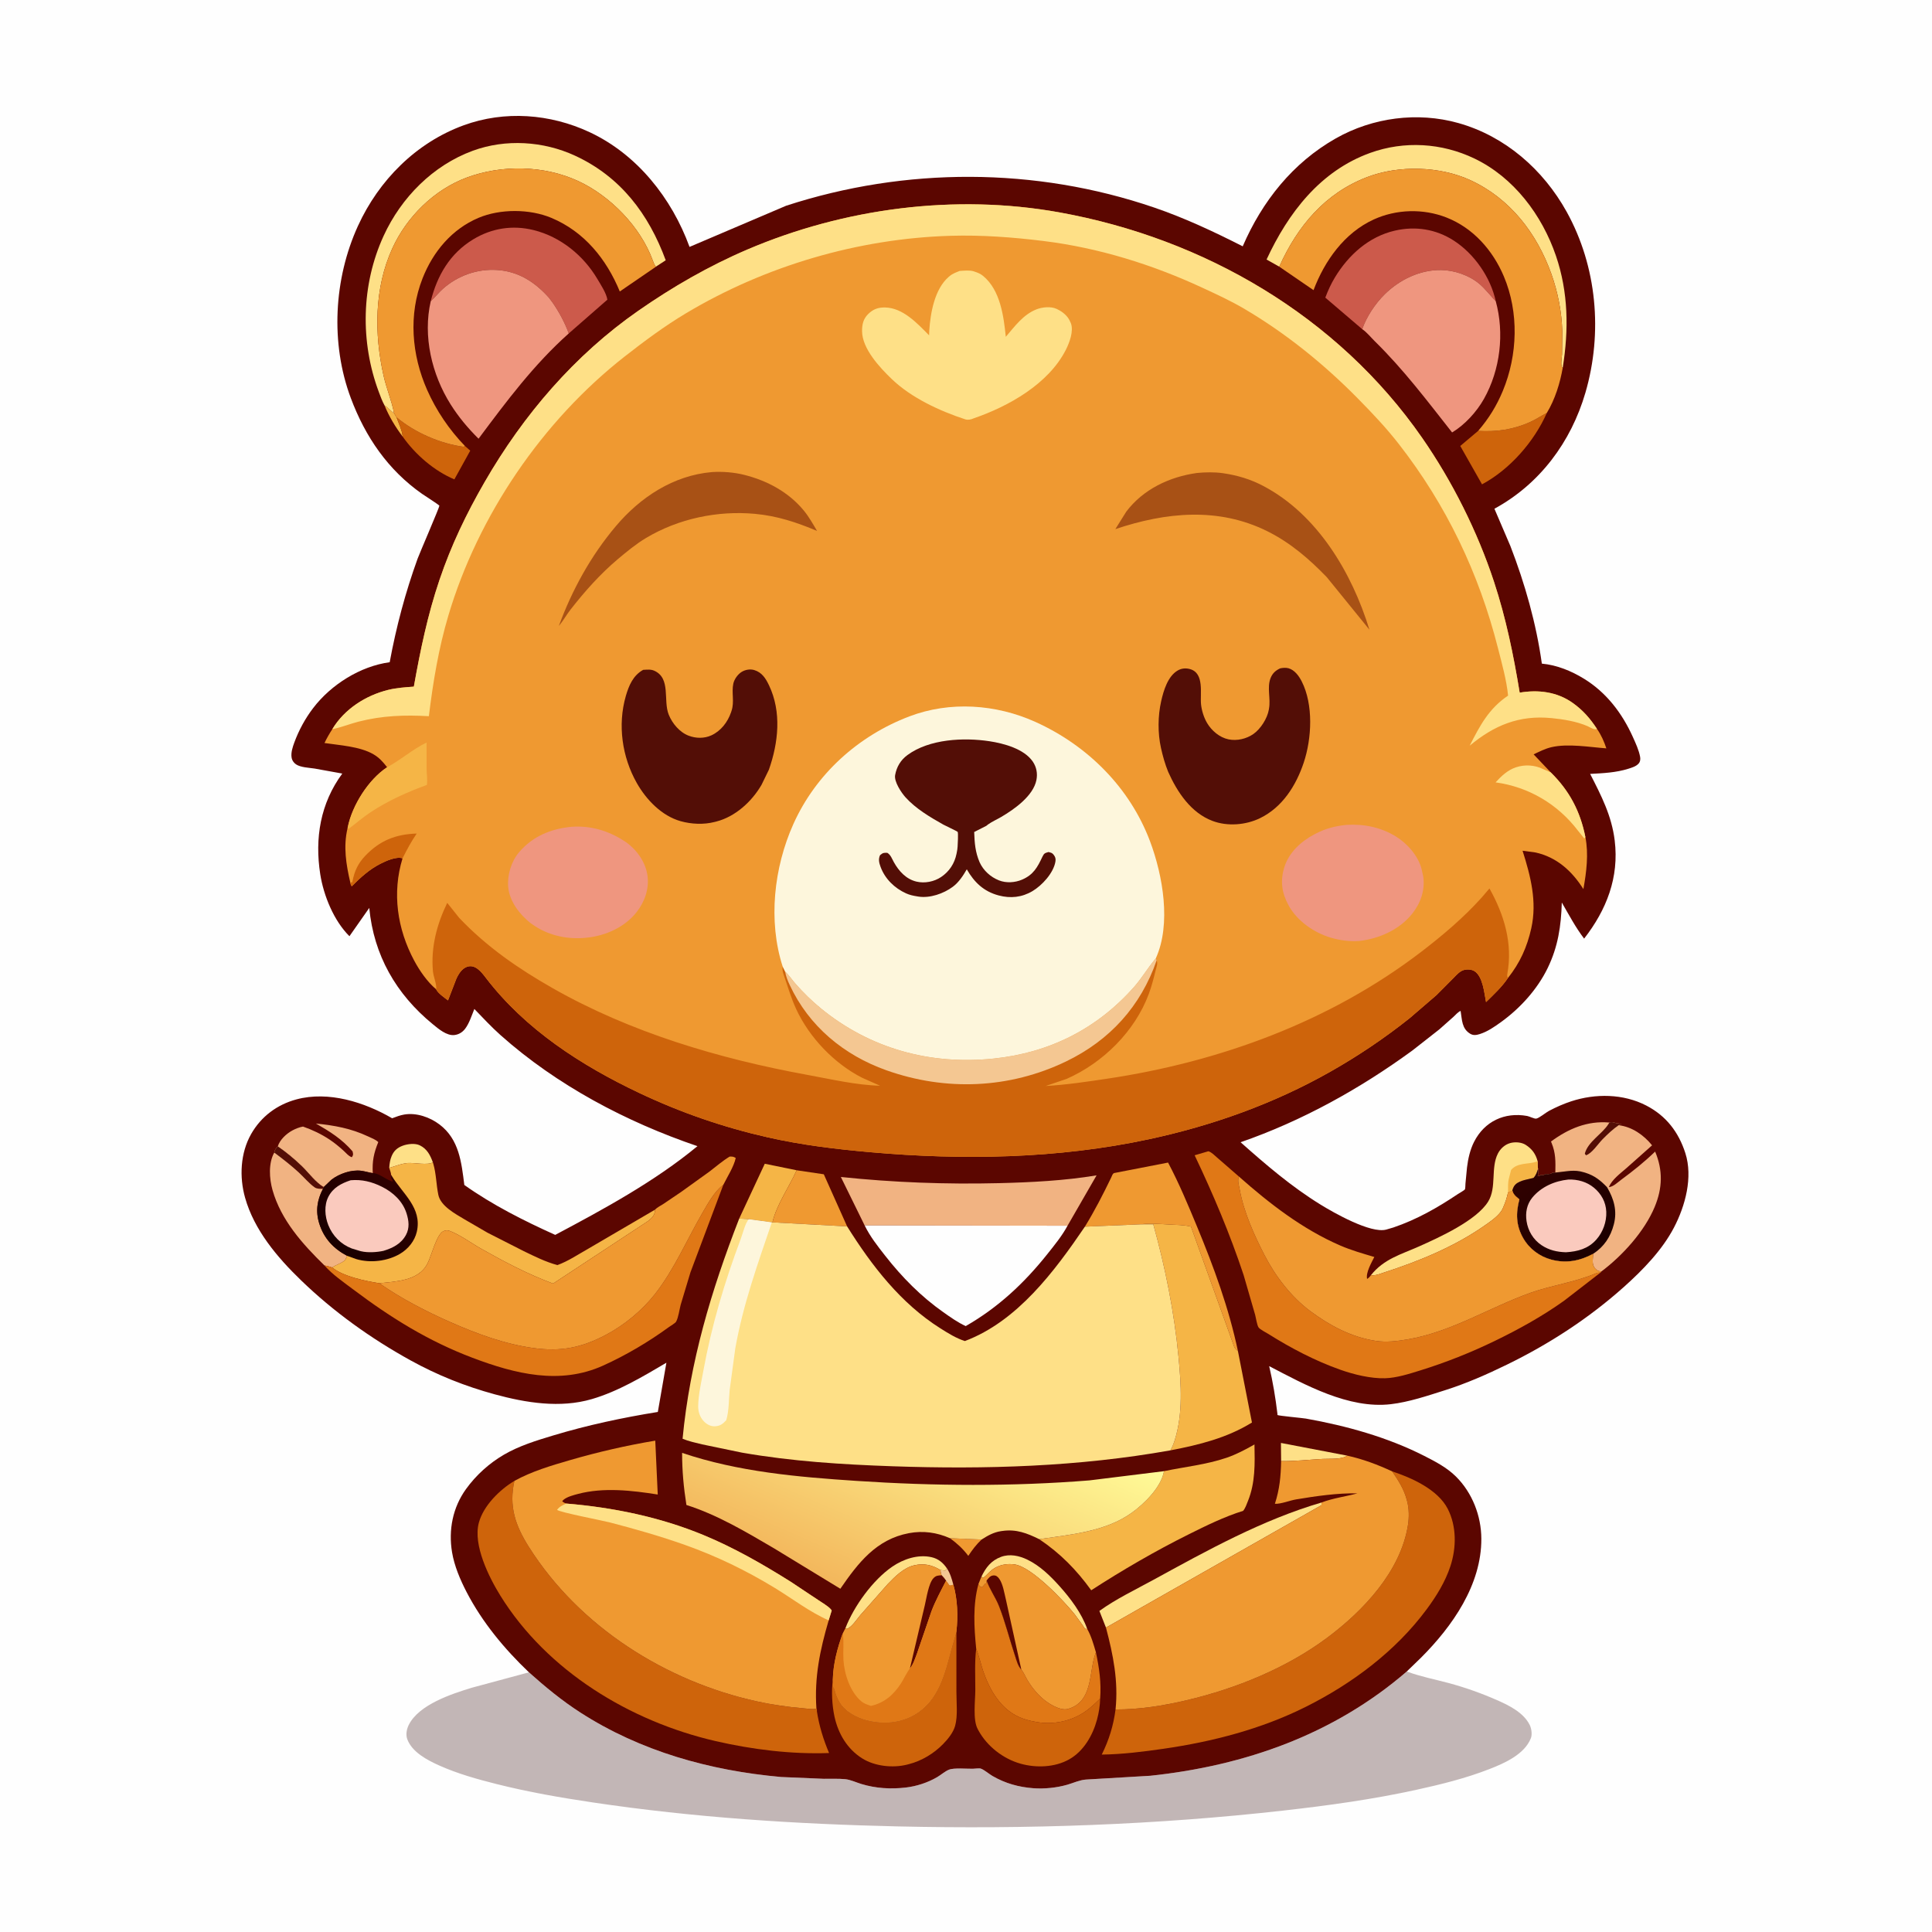 <svg version="1.1" xmlns="http://www.w3.org/2000/svg" style="display: block;" viewBox="0 0 2048 2048" width="1024" height="1024">
<defs>
	<linearGradient id="Gradient1" gradientUnits="userSpaceOnUse" x1="356.426" y1="1321.42" x2="420.595" y2="1256.56">
		<stop class="stop0" offset="0" stop-opacity="1" stop-color="rgb(26,0,0)"/>
		<stop class="stop1" offset="1" stop-opacity="1" stop-color="rgb(46,0,0)"/>
	</linearGradient>
	<linearGradient id="Gradient2" gradientUnits="userSpaceOnUse" x1="1691.68" y1="1323.52" x2="1621.56" y2="1243.94">
		<stop class="stop0" offset="0" stop-opacity="1" stop-color="rgb(29,0,0)"/>
		<stop class="stop1" offset="1" stop-opacity="1" stop-color="rgb(48,1,0)"/>
	</linearGradient>
	<linearGradient id="Gradient3" gradientUnits="userSpaceOnUse" x1="916.536" y1="1692.47" x2="1014.86" y2="1467.53">
		<stop class="stop0" offset="0" stop-opacity="1" stop-color="rgb(243,183,92)"/>
		<stop class="stop1" offset="1" stop-opacity="1" stop-color="rgb(255,250,151)"/>
	</linearGradient>
</defs>
<path transform="translate(0,0)" fill="rgb(254,254,254)" d="M -0 -0 L 2048 0 L 2048 2048 L -0 2048 L -0 -0 z"/>
<path transform="translate(0,0)" fill="rgb(194,182,182)" d="M 1491.23 1771.85 L 1492.03 1772.15 C 1506.07 1777.29 1521.3 1780.26 1535.75 1784.13 C 1553.2 1788.81 1570.38 1794.95 1586.93 1802.21 C 1599.72 1807.81 1615.16 1815.46 1621.62 1828.64 C 1623.43 1832.33 1624.33 1838.59 1622.81 1842.5 C 1616.14 1859.61 1594.99 1869 1578.97 1875.24 C 1553.73 1885.08 1527.76 1891.49 1501.35 1897.28 C 1455.02 1907.44 1408.11 1913.89 1361.01 1919.21 C 1225.16 1934.57 1088.14 1939.16 951.517 1936.06 C 843.471 1933.61 735.484 1926.65 628.524 1910.68 C 594.168 1905.56 560.352 1899.7 526.635 1891.23 C 505.97 1886.04 485.254 1880.26 465.747 1871.55 C 453.089 1865.9 436.775 1857.39 431.721 1843.59 C 429.973 1838.82 431.068 1832.94 433.28 1828.5 C 444.051 1806.89 478.624 1795.65 500.176 1789.06 L 560.711 1772.73 C 577.928 1788.13 595.531 1802.66 614.992 1815.21 C 679.048 1856.52 752.575 1876.92 828.001 1883.69 L 873.281 1885.61 C 880.717 1885.73 888.65 1885.27 896 1886 C 901.562 1886.55 907.614 1889.46 913.025 1891.1 C 928.429 1895.78 944.219 1896.71 960.155 1894.86 C 971.637 1893.53 983.508 1889.65 993.5 1883.79 C 997.452 1881.47 1001.63 1877.74 1005.78 1876.01 C 1011.17 1873.76 1024.68 1875.08 1031.16 1874.95 C 1033.06 1874.92 1038.08 1874.2 1039.72 1874.79 C 1043.51 1876.15 1048.42 1880.51 1052.12 1882.64 C 1065.69 1890.47 1079.73 1894.39 1095.26 1895.58 C 1106.97 1896.49 1120.22 1895.1 1131.5 1891.85 C 1138.04 1889.96 1144.25 1886.94 1151.11 1886.4 L 1219.34 1882.38 C 1319.86 1871.73 1413.94 1838.56 1491.23 1771.85 z"/>
<path transform="translate(0,0)" fill="rgb(91,6,0)" d="M 560.711 1772.73 C 534.591 1747.82 511.251 1719.71 494.551 1687.54 C 487.829 1674.58 481.594 1659.9 479.191 1645.44 C 475.276 1621.88 479.87 1598.07 493.97 1578.5 C 504.578 1563.77 518.555 1551.14 534.231 1542 C 550.396 1532.58 568.535 1527.04 586.347 1521.67 C 622.786 1510.68 659.781 1502.8 697.327 1496.73 L 706.413 1444.53 C 681.454 1459.23 655.275 1474.95 627.346 1483.11 C 593.757 1492.93 557.584 1487.08 524.5 1478.06 C 493.106 1469.5 463.593 1457.74 435.087 1441.99 C 392.908 1418.69 353.489 1390.45 318.856 1356.93 C 293.777 1332.67 269.493 1303.91 259.821 1269.71 C 253.593 1247.69 254.75 1222.27 266.219 1202.12 C 276.784 1183.56 293.712 1170.92 314.243 1165.4 C 348.195 1156.26 386.302 1168.32 415.681 1185.41 C 419.816 1183.85 424.12 1182.2 428.49 1181.46 C 441.47 1179.28 455.693 1184.25 465.948 1192.03 C 486.742 1207.83 489.151 1232.14 492.206 1256.12 C 522.064 1277.31 555.254 1294.02 588.563 1309.04 C 640.136 1281.67 694.224 1252.3 739.338 1214.98 C 663.889 1189.32 590.341 1150.5 530.615 1097.3 C 520.828 1088.58 511.927 1078.97 502.83 1069.55 C 500.092 1076.28 497.459 1084.74 493.082 1090.5 C 490.245 1094.23 486.339 1096.66 481.639 1097.19 C 473.463 1098.09 464.767 1090.62 458.776 1085.71 C 419.806 1053.8 396.205 1012.51 391.435 962.434 L 370.421 992.418 C 353.947 976.141 343.023 949.398 339.482 926.745 C 333.495 888.445 339.65 851.54 362.84 820.006 L 333.5 814.7 C 327.773 813.816 318.723 813.535 313.845 810.279 C 311.209 808.52 309.496 805.852 309.062 802.721 C 308.356 797.62 310.204 791.923 311.958 787.16 C 316.783 774.057 323.54 761.591 332.027 750.5 C 351.05 725.64 381.93 706.214 413.094 701.98 C 420.029 664.409 429.696 628.092 442.701 592.145 C 444.526 587.101 465.803 537.849 465.766 536.103 C 465.751 535.363 449.705 525.118 447.417 523.515 C 411.258 498.184 387.272 463.089 371.887 422.011 C 350.138 363.943 353.814 295.555 379.474 239.435 C 401.604 191.035 441.049 151.302 491.342 132.881 C 534.935 116.913 583.197 120.593 624.965 140.091 C 675.442 163.656 712.116 210.156 730.935 261.729 L 833.347 218.087 C 959.732 176.913 1097.59 176.966 1223.5 220.012 C 1255.94 231.104 1286.81 245.611 1317.33 261.111 C 1337.97 213.377 1370.31 172.632 1415.98 146.717 C 1455.07 124.546 1502.51 118.269 1545.84 130.413 C 1595.5 144.328 1635.92 179.797 1660.68 224.419 C 1692.88 282.473 1699.11 352.81 1680.61 416.25 C 1665.36 468.555 1632.25 513.08 1584.15 539.293 L 1601.07 578.805 C 1616.52 618.769 1628.51 661.025 1634.42 703.472 C 1650.34 704.959 1665.6 711.186 1679.17 719.531 C 1702.88 734.116 1719.59 756.104 1730.9 781.241 C 1733.84 787.781 1737.29 795.161 1738.58 802.242 C 1739.05 804.813 1738.74 807.482 1736.91 809.5 C 1734.25 812.443 1729.83 813.74 1726.18 814.891 C 1713.02 819.043 1699.28 819.651 1685.61 820.361 C 1697.5 843.546 1708.45 864.784 1711.65 890.963 C 1716.45 930.171 1702.97 964.491 1679.23 994.976 C 1670.17 983.121 1663.06 969.592 1655.57 956.703 C 1654.85 981.614 1651.58 1003.59 1640.56 1026.25 C 1629.64 1048.7 1611.43 1068.79 1591.29 1083.32 C 1584.33 1088.35 1577.01 1093.48 1568.74 1096.12 C 1565.23 1097.24 1561.82 1097.85 1558.5 1095.83 C 1549.42 1090.31 1549.91 1081.14 1548.3 1071.58 C 1545.35 1072.92 1543.04 1075.74 1540.67 1077.94 L 1525.68 1091.23 L 1497.24 1113.52 C 1441.63 1154.15 1380.26 1188.23 1315.08 1210.82 C 1342.04 1234.8 1368.95 1257.87 1399.8 1276.91 C 1413.78 1285.55 1452.88 1307.78 1469.34 1303.44 L 1470.5 1303.1 L 1477 1301.2 C 1501.7 1292.82 1523.7 1280.31 1545.27 1265.85 C 1546.52 1265.02 1552.38 1261.74 1552.92 1260.71 C 1553.35 1259.89 1553.36 1255.68 1553.46 1254.52 L 1555.1 1237.5 C 1556.19 1228.4 1558.38 1218.72 1562.52 1210.52 C 1573.54 1188.68 1594.96 1178.65 1618.87 1182.98 C 1621.21 1183.4 1626.75 1186.2 1628.53 1185.78 C 1632.11 1184.93 1638.38 1179.49 1642.07 1177.54 C 1649.56 1173.59 1657.45 1170.09 1665.5 1167.45 C 1691.25 1159.02 1720.65 1159.3 1745.04 1171.88 C 1766.17 1182.77 1779.4 1200.07 1786.55 1222.41 C 1794.71 1247.9 1786.49 1278.27 1774.49 1301.23 C 1762.01 1325.12 1741.59 1346.14 1721.65 1363.98 C 1684.49 1397.25 1642.42 1424.59 1597.63 1446.45 C 1576.23 1456.9 1554.42 1466.52 1531.68 1473.72 C 1513.16 1479.57 1493.57 1486.27 1474.19 1488.51 C 1429.61 1493.67 1383.46 1467.96 1345.39 1448.16 C 1349.29 1464.88 1352.13 1481.89 1354.15 1498.93 C 1354.2 1499.3 1353.98 1499.82 1354.28 1500.03 C 1355.38 1500.79 1381.01 1503.18 1384.3 1503.76 C 1427.29 1511.42 1470.69 1523.46 1509.69 1543.28 C 1521.64 1549.35 1533.78 1555.68 1543.39 1565.22 C 1560.67 1582.37 1570.15 1606.81 1570.28 1631 C 1570.53 1679.94 1539.56 1724.01 1506.27 1757.27 L 1491.23 1771.85 C 1413.94 1838.56 1319.86 1871.73 1219.34 1882.38 L 1151.11 1886.4 C 1144.25 1886.94 1138.04 1889.96 1131.5 1891.85 C 1120.22 1895.1 1106.97 1896.49 1095.26 1895.58 C 1079.73 1894.39 1065.69 1890.47 1052.12 1882.64 C 1048.42 1880.51 1043.51 1876.15 1039.72 1874.79 C 1038.08 1874.2 1033.06 1874.92 1031.16 1874.95 C 1024.68 1875.08 1011.17 1873.76 1005.78 1876.01 C 1001.63 1877.74 997.452 1881.47 993.5 1883.79 C 983.508 1889.65 971.637 1893.53 960.155 1894.86 C 944.219 1896.71 928.429 1895.78 913.025 1891.1 C 907.614 1889.46 901.562 1886.55 896 1886 C 888.65 1885.27 880.717 1885.73 873.281 1885.61 L 828.001 1883.69 C 752.575 1876.92 679.048 1856.52 614.992 1815.21 C 595.531 1802.66 577.928 1788.13 560.711 1772.73 z"/>
<path transform="translate(0,0)" fill="rgb(244,199,146)" d="M 1003.9 1662.73 C 1007.39 1667.99 1008.95 1673.82 1010.6 1679.85 C 1008.8 1680.58 1008.46 1680.97 1006.46 1680.7 L 1002.84 1675.72 C 1001.54 1673.48 999.841 1671.72 998.092 1669.83 C 997.409 1668.02 997.176 1666.13 996.84 1664.23 C 998.651 1664.67 1000.15 1664.78 1002 1664.88 L 1003.9 1662.73 z"/>
<path transform="translate(0,0)" fill="rgb(245,181,70)" d="M 407.635 429.76 C 411.475 432.122 414.015 435.679 417.715 437.919 L 420.386 442.416 C 422.546 448.592 426.012 455.414 426.764 461.867 L 426.902 462.881 C 419.157 452.661 412.475 441.65 407.635 429.76 z"/>
<path transform="translate(0,0)" fill="rgb(239,153,49)" d="M 1007.07 1630.6 L 1040.56 1631.96 C 1034.93 1637.19 1030.66 1642.92 1026.43 1649.3 C 1020.78 1641.73 1014.66 1636.21 1007.07 1630.6 z"/>
<path transform="translate(0,0)" fill="rgb(254,224,135)" d="M 412.6 1237.99 C 412.899 1233.58 413.416 1229.62 415.145 1225.5 C 417.508 1219.88 421.098 1216.68 426.802 1214.53 C 431.984 1212.58 440.016 1211.62 445.084 1214.13 C 452.755 1217.92 456.055 1224.49 458.833 1232.07 C 453.84 1235.56 438.795 1232.31 432.123 1232.86 C 427.849 1233.21 423.966 1234.44 419.91 1235.74 L 412.6 1237.99 z"/>
<path transform="translate(0,0)" fill="rgb(254,224,135)" d="M 1358.04 1548.85 L 1357.84 1529.58 L 1428.11 1543.04 C 1421.89 1547.38 1409.72 1546.1 1402.08 1546.53 C 1387.52 1547.34 1372.6 1549.03 1358.04 1548.85 z"/>
<path transform="translate(0,0)" fill="rgb(254,224,135)" d="M 1040.35 1671.3 C 1045.02 1661.61 1050.69 1654.24 1061.08 1650.37 C 1070.39 1646.9 1080.47 1649.11 1089.1 1653.31 C 1102.37 1659.77 1113.21 1670.32 1122.97 1681.19 C 1134.77 1694.32 1146.58 1710 1152.52 1726.81 C 1151.76 1726.7 1150.88 1726.88 1150.22 1726.47 C 1149.55 1726.04 1147.94 1723.23 1147.44 1722.53 L 1139.14 1711.17 C 1127.42 1696.68 1093.89 1661.25 1075.83 1658.41 C 1067.42 1657.09 1058.29 1658.83 1051.5 1664.15 C 1048.11 1666.81 1045.57 1670.23 1042 1672.76 L 1040.35 1671.3 z"/>
<path transform="translate(0,0)" fill="rgb(254,224,135)" d="M 896.191 1725.9 C 905.174 1702.66 925.201 1674.85 945.894 1660.69 C 957.64 1652.65 973.133 1647.45 987.412 1650.67 C 994.742 1652.32 999.796 1656.63 1003.9 1662.73 L 1002 1664.88 C 1000.15 1664.78 998.651 1664.67 996.84 1664.23 C 987.876 1658.83 979.298 1656.93 969 1659.32 C 958.058 1661.86 948.651 1671.27 941.133 1679.11 L 911.999 1712.09 C 908.341 1716.47 902.921 1724.93 897.604 1726.73 L 896.191 1725.9 z"/>
<path transform="translate(0,0)" fill="rgb(206,100,11)" d="M 420.386 442.416 C 439.825 458.602 466.351 470.186 491.411 473.612 L 492.875 472.775 L 498.48 477.722 L 481.65 508.153 C 460.167 499.126 440.257 481.791 426.902 462.881 L 426.764 461.867 C 426.012 455.414 422.546 448.592 420.386 442.416 z"/>
<path transform="translate(0,0)" fill="rgb(245,181,70)" d="M 783.578 1291.76 L 810.694 1233.62 L 844.506 1240.53 C 836.471 1258.41 823.396 1276.65 818.834 1295.74 L 818.172 1295.75 L 793.822 1292.42 L 793.649 1292.23 L 783.578 1291.76 z"/>
<path transform="translate(0,0)" fill="rgb(206,100,11)" d="M 1566.87 456.773 C 1586.29 457.945 1604.44 455.364 1622.19 447.273 C 1628.25 444.513 1633.81 440.774 1639.72 437.7 C 1626.25 468.194 1600.55 497.6 1571 513.424 L 1547.94 472.75 L 1566.87 456.773 z"/>
<path transform="translate(0,0)" fill="rgb(239,153,49)" d="M 844.506 1240.53 L 873.266 1244.79 L 897.977 1300.03 L 818.834 1295.74 C 823.396 1276.65 836.471 1258.41 844.506 1240.53 z"/>
<path transform="translate(0,0)" fill="rgb(254,224,135)" d="M 1172.36 1725.31 L 1165.4 1707.65 C 1182.82 1695.06 1203.62 1685.11 1222.51 1674.78 C 1279.81 1643.41 1338.1 1611.09 1400.99 1592.68 L 1400.77 1595.57 L 1172.36 1725.31 z"/>
<path transform="translate(0,0)" fill="rgb(241,179,130)" d="M 294.46 1215.25 C 296.613 1208.19 303.557 1201.75 309.952 1198.31 C 313.412 1196.45 317.32 1194.9 321.195 1194.21 C 331.011 1197.61 340.768 1202.26 349.415 1208.03 C 354.639 1211.52 359.364 1215.42 364.016 1219.63 C 366.547 1221.92 369.758 1225.82 373 1226.71 C 374.746 1223.85 374.416 1223.84 373.737 1220.5 C 362.312 1207.29 349.804 1199.57 334.869 1190.97 C 354.808 1193.06 371.945 1196.1 390.221 1204.67 C 393.583 1206.24 398.445 1208.02 400.969 1210.7 C 396.187 1222.51 394.506 1230.78 395.148 1243.56 C 391.032 1242.96 387.084 1241.65 383 1241.09 C 372.523 1239.67 359.578 1244.2 351.411 1250.5 L 343.163 1258.33 C 334.906 1253.94 326.886 1242.84 320.012 1236.25 C 312.101 1228.65 303.504 1221.45 294.46 1215.25 z"/>
<path transform="translate(0,0)" fill="rgb(254,224,135)" d="M 1453.18 1351.82 C 1466.97 1334.49 1484.8 1329.91 1504.13 1321.31 C 1525.54 1311.77 1565.32 1293.75 1577.6 1273.57 C 1586.65 1258.7 1580.04 1238.24 1587.78 1222.9 C 1590.41 1217.68 1595.13 1213.33 1600.81 1211.72 C 1605.9 1210.28 1612.77 1210.69 1617.31 1213.6 C 1624.08 1217.94 1627.92 1223.29 1629.96 1231.01 C 1630.04 1232.72 1629.76 1237.46 1630.42 1238.83 C 1629.17 1242.66 1628.34 1245.68 1625.5 1248.62 C 1618.58 1250.59 1608.43 1251.23 1604.64 1257.97 C 1603.9 1259.27 1603.47 1260.6 1603.1 1262.04 L 1598.59 1263.98 C 1597.44 1269.65 1595.64 1274.97 1593.29 1280.24 L 1592.82 1281.32 C 1589.49 1288.36 1580.27 1294.58 1574 1298.97 C 1541.77 1321.53 1504.63 1336.76 1467.36 1348.83 C 1462.99 1350.25 1457.77 1352.48 1453.18 1351.82 z"/>
<path transform="translate(0,0)" fill="rgb(245,181,70)" d="M 1629.96 1231.01 C 1630.04 1232.72 1629.76 1237.46 1630.42 1238.83 C 1629.17 1242.66 1628.34 1245.68 1625.5 1248.62 C 1618.58 1250.59 1608.43 1251.23 1604.64 1257.97 C 1603.9 1259.27 1603.47 1260.6 1603.1 1262.04 L 1598.59 1263.98 C 1598.64 1259.2 1598.32 1253.93 1599.49 1249.27 L 1601.81 1240.21 C 1608.56 1232.22 1619.75 1234.39 1628.49 1231.51 L 1629.96 1231.01 z"/>
<path transform="translate(0,0)" fill="rgb(241,179,130)" d="M 294.46 1215.25 C 303.504 1221.45 312.101 1228.65 320.012 1236.25 C 326.886 1242.84 334.906 1253.94 343.163 1258.33 L 342.356 1260.21 C 336.121 1272.05 334.372 1283.99 338.427 1296.99 C 343.34 1312.73 353.542 1323.64 367.944 1331.22 C 367.304 1332.46 366.404 1335.03 365.5 1335.96 C 362.626 1338.91 355.804 1340.92 352.079 1343.58 C 349.445 1342.54 346.691 1342.03 343.936 1341.43 C 320.731 1318.8 297.907 1293.41 288.881 1261.5 C 285.478 1249.48 284.383 1232.99 290.734 1221.77 C 291.645 1218.32 291.942 1217.79 294.46 1215.25 z"/>
<path transform="translate(0,0)" fill="rgb(83,14,6)" d="M 294.46 1215.25 C 303.504 1221.45 312.101 1228.65 320.012 1236.25 C 326.886 1242.84 334.906 1253.94 343.163 1258.33 L 342.356 1260.21 C 339.391 1260.2 336.031 1260.41 333.5 1258.63 C 327.578 1254.47 321.916 1247.63 316.478 1242.63 C 308.309 1235.12 299.62 1228.41 290.734 1221.77 C 291.645 1218.32 291.942 1217.79 294.46 1215.25 z"/>
<path transform="translate(0,0)" fill="rgb(239,153,49)" d="M 1150.02 1300.33 C 1160.36 1283.5 1169.31 1266.07 1177.89 1248.28 C 1178.7 1246.59 1179.35 1243.9 1181.19 1243.45 L 1238.2 1232.37 C 1249.88 1254.42 1259.37 1277.23 1268.92 1300.25 C 1286.62 1342.95 1302.76 1386.92 1312.27 1432.26 C 1310.81 1430.93 1309.15 1429.59 1308.34 1427.75 L 1262.47 1300.22 C 1255.04 1298.43 1246.6 1298.41 1238.94 1298.01 C 1229.15 1297.49 1219.45 1296.49 1209.69 1297.81 L 1150.02 1300.33 z"/>
<path transform="translate(0,0)" fill="rgb(206,100,11)" d="M 1034.81 1747.73 C 1037.98 1755.61 1039.58 1763.81 1042.33 1771.8 C 1049.04 1791.33 1060.61 1811.4 1080.27 1820.12 C 1085.66 1822.51 1091.21 1824.05 1097 1825.05 L 1098.39 1825.32 C 1116.23 1828.6 1135.49 1824.68 1150.34 1814.34 C 1156.19 1810.27 1161.14 1805.53 1166.2 1800.55 C 1166.08 1808.05 1164.8 1815.77 1162.84 1823 C 1158.35 1839.58 1148.69 1856.37 1133.36 1865 C 1118.16 1873.56 1098.44 1874.22 1081.91 1869.6 C 1063.35 1864.41 1046.24 1851.05 1037.07 1834.12 L 1036.33 1832.71 C 1031.11 1822.99 1033.83 1802.74 1033.87 1791.6 C 1033.93 1777.21 1033.01 1762 1034.81 1747.73 z"/>
<path transform="translate(0,0)" fill="rgb(224,120,22)" d="M 1037.16 1679.21 C 1038.61 1681.3 1038.47 1681.86 1041 1682.49 C 1041.88 1681.66 1042.6 1680.88 1043.34 1679.9 L 1043.99 1678.99 L 1045.5 1678.49 L 1045.84 1675.35 C 1049.01 1684.71 1055.29 1693.12 1058.98 1702.5 C 1065.67 1719.52 1070.06 1737.55 1075.87 1754.9 C 1077.49 1759.76 1078.98 1766.14 1082.63 1769.75 C 1085.23 1772.96 1086.9 1777.24 1089.03 1780.84 C 1095.47 1791.71 1104.75 1802.13 1116.1 1808.01 C 1120.82 1810.46 1127.5 1813.18 1132.76 1811.37 L 1134 1810.89 L 1136.29 1810.06 C 1158.83 1800.18 1154.34 1770.72 1161.4 1752.37 L 1161.73 1751.53 C 1165.18 1767.97 1167.53 1783.72 1166.2 1800.55 C 1161.14 1805.53 1156.19 1810.27 1150.34 1814.34 C 1135.49 1824.68 1116.23 1828.6 1098.39 1825.32 L 1097 1825.05 C 1091.21 1824.05 1085.66 1822.51 1080.27 1820.12 C 1060.61 1811.4 1049.04 1791.33 1042.33 1771.8 C 1039.58 1763.81 1037.98 1755.61 1034.81 1747.73 C 1032.55 1725.01 1031.12 1701.48 1037.16 1679.21 z"/>
<path transform="translate(0,0)" fill="rgb(206,100,11)" d="M 882.81 1780.74 L 883.391 1788.5 C 884.586 1790.3 884.411 1789.67 884.851 1791.4 C 886.06 1796.14 887.646 1800.29 890.16 1804.52 C 896.026 1814.4 908.185 1820.75 918.96 1823.51 C 936.466 1827.99 955.009 1826.53 970.644 1816.99 C 994.905 1802.18 1001.56 1774.42 1008.26 1749 L 1013.83 1729.42 L 1013.84 1793.52 C 1013.83 1804.55 1015.41 1819 1012.47 1829.5 C 1010.43 1836.75 1004.7 1843.72 999.473 1849.03 C 989.73 1858.91 976.958 1866.63 963.5 1870.05 L 961.615 1870.55 C 946.527 1874.38 927.492 1872.37 914.157 1864.08 C 898.067 1854.08 888.465 1837.66 884.53 1819.41 C 881.998 1807.67 881.229 1792.67 882.81 1780.74 z"/>
<path transform="translate(0,0)" fill="url(#Gradient1)" d="M 343.163 1258.33 L 351.411 1250.5 C 359.578 1244.2 372.523 1239.67 383 1241.09 C 387.084 1241.65 391.032 1242.96 395.148 1243.56 C 400.603 1243.37 407.558 1248.97 412.674 1251.16 L 415.5 1252.51 L 416.5 1252 C 415.96 1250.88 415.501 1250 414.755 1249 L 414.481 1245.11 L 415.32 1246.51 C 426.865 1265.54 447.638 1280.34 441.865 1305.66 C 439.594 1315.62 432.547 1324.19 423.787 1329.27 C 410.552 1336.96 392.728 1339.05 378 1334.82 L 367.944 1331.22 C 353.542 1323.64 343.34 1312.73 338.427 1296.99 C 334.372 1283.99 336.121 1272.05 342.356 1260.21 L 343.163 1258.33 z"/>
<path transform="translate(0,0)" fill="rgb(250,202,190)" d="M 371.676 1251.12 C 383.65 1250.06 394.204 1252.7 404.911 1258.03 C 416.693 1263.89 426.898 1273.37 430.953 1286.21 C 433.409 1293.98 434.341 1301.77 430.295 1309.17 C 425.135 1318.6 416.313 1322.95 406.453 1325.96 C 399.414 1327.48 389.791 1328.09 382.77 1326.39 L 381.5 1326.06 L 372.72 1323.38 C 361.3 1318.94 352.537 1310.03 348.012 1298.65 C 344.332 1289.4 343.425 1277.59 348.153 1268.5 C 353.155 1258.88 361.84 1254.4 371.676 1251.12 z"/>
<path transform="translate(0,0)" fill="rgb(204,90,75)" d="M 1444 348.923 L 1404.88 315.501 C 1407.68 308.055 1411.01 300.742 1415.15 293.935 C 1429.56 270.213 1450.99 250.854 1478.56 244.487 C 1500.39 239.449 1522.13 242.835 1541 254.988 C 1562.7 268.963 1580.11 293.949 1585.55 319.235 C 1579.67 313.269 1574.85 306.683 1568.47 301.156 C 1557.87 291.97 1541.82 286.471 1527.87 286.241 C 1505.33 285.87 1483.61 296.395 1467.78 312.009 C 1457.87 321.789 1448.53 335.762 1444 348.923 z"/>
<path transform="translate(0,0)" fill="rgb(254,224,135)" d="M 1356.05 282.667 L 1342.61 275.109 C 1365.49 225.748 1399.47 181.173 1452.5 162.065 C 1488.66 149.035 1528.33 151.452 1562.9 168.013 C 1604.69 188.033 1634.62 227.985 1649.39 271.238 C 1662.6 309.935 1662.95 349.618 1656.61 389.619 L 1655.75 389.519 C 1654.2 386.266 1655.63 379.187 1655.82 375.468 L 1656.06 351.11 C 1655.46 330.443 1651.4 309.686 1644.45 290.228 C 1629.16 247.423 1600.82 210.453 1558.82 191.072 C 1526.29 176.06 1482.89 174.938 1449.56 187.601 C 1404.52 204.717 1375.43 239.657 1356.05 282.667 z"/>
<path transform="translate(0,0)" fill="rgb(204,90,75)" d="M 456.601 319.292 C 463.512 291.864 477 268.624 501.689 253.684 C 521.374 241.772 543.487 238.376 565.782 243.931 C 594.18 251.006 618.524 270.789 633.269 295.776 C 636.803 301.765 642.803 310.776 643.845 317.673 L 602.929 353.444 C 598.715 341.956 592.848 331.069 585.946 321 L 581.81 315.5 C 566.914 298.87 549.432 287.56 526.639 286.18 C 505.785 284.918 485.411 292.136 469.731 305.936 C 465.048 310.057 461.29 315.083 456.601 319.292 z"/>
<path transform="translate(0,0)" fill="rgb(245,181,70)" d="M 458.833 1232.07 L 459.219 1233.31 C 462.461 1244.23 462.378 1255.57 464.656 1266.62 C 467.107 1278.5 482.792 1286.79 492.293 1292.5 L 516.828 1306.75 L 555.29 1326.31 C 566.734 1331.84 578.567 1337.77 590.878 1341.04 C 602.108 1337 612.589 1329.89 623 1324.03 L 694.472 1282.23 C 694.034 1288.13 691.975 1290.27 687.5 1294.04 L 586.289 1360.67 C 559.547 1350.74 534.703 1337.63 509.895 1323.63 C 499.202 1317.59 488.395 1309.38 477 1304.94 C 474.327 1303.9 472.588 1303.98 469.947 1305.15 C 462.84 1308.31 457.23 1331.65 453.237 1339.2 L 452.585 1340.45 C 448.033 1348.83 439.858 1353.45 430.944 1355.99 C 421.548 1358.67 411.723 1359.31 402.042 1360.28 C 387.209 1357.95 364.037 1353.21 352.079 1343.58 C 355.804 1340.92 362.626 1338.91 365.5 1335.96 C 366.404 1335.03 367.304 1332.46 367.944 1331.22 L 378 1334.82 C 392.728 1339.05 410.552 1336.96 423.787 1329.27 C 432.547 1324.19 439.594 1315.62 441.865 1305.66 C 447.638 1280.34 426.865 1265.54 415.32 1246.51 L 414.481 1245.11 C 414.725 1243.74 413.03 1239.53 412.6 1237.99 L 419.91 1235.74 C 423.966 1234.44 427.849 1233.21 432.123 1232.86 C 438.795 1232.31 453.84 1235.56 458.833 1232.07 z"/>
<path transform="translate(0,0)" fill="rgb(254,224,135)" d="M 407.635 429.76 C 405.178 425.365 403.353 420.302 401.587 415.585 C 381.675 362.431 382.879 301.754 406.686 249.953 C 425.339 209.365 458.934 175.306 501.199 159.793 C 536 147.02 575.991 149.532 609.5 165.001 C 657.802 187.299 687.591 226.76 705.701 275.909 L 695.151 282.766 L 694.245 281.296 C 693.247 279.621 692.652 277.99 691.989 276.168 C 679.019 240.509 647.075 207.764 613 191.961 C 576.828 175.184 531.977 174.378 494.713 188.246 C 460.122 201.119 431.142 229.849 415.903 263.223 C 396.686 305.306 396.603 353.785 406.617 398.353 C 409.606 411.654 415.162 424.73 417.715 437.919 C 414.015 435.679 411.475 432.122 407.635 429.76 z"/>
<path transform="translate(0,0)" fill="rgb(239,153,49)" d="M 1040.35 1671.3 L 1042 1672.76 C 1045.57 1670.23 1048.11 1666.81 1051.5 1664.15 C 1058.29 1658.83 1067.42 1657.09 1075.83 1658.41 C 1093.89 1661.25 1127.42 1696.68 1139.14 1711.17 L 1147.44 1722.53 C 1147.94 1723.23 1149.55 1726.04 1150.22 1726.47 C 1150.88 1726.88 1151.76 1726.7 1152.52 1726.81 C 1156.8 1734.32 1159.29 1743.25 1161.73 1751.53 L 1161.4 1752.37 C 1154.34 1770.72 1158.83 1800.18 1136.29 1810.06 L 1134 1810.89 L 1132.76 1811.37 C 1127.5 1813.18 1120.82 1810.46 1116.1 1808.01 C 1104.75 1802.13 1095.47 1791.71 1089.03 1780.84 C 1086.9 1777.24 1085.23 1772.96 1082.63 1769.75 C 1078.98 1766.14 1077.49 1759.76 1075.87 1754.9 C 1070.06 1737.55 1065.67 1719.52 1058.98 1702.5 C 1055.29 1693.12 1049.01 1684.71 1045.84 1675.35 L 1045.5 1678.49 L 1043.99 1678.99 L 1043.34 1679.9 C 1042.6 1680.88 1041.88 1681.66 1041 1682.49 C 1038.47 1681.86 1038.61 1681.3 1037.16 1679.21 L 1040.35 1671.3 z"/>
<path transform="translate(0,0)" fill="rgb(91,6,0)" d="M 1045.84 1675.35 C 1047.98 1672.91 1049.42 1670.33 1053 1670.03 C 1055.91 1669.79 1057.58 1671.33 1059.17 1673.5 C 1063.18 1678.97 1064.62 1688.93 1066.27 1695.5 L 1082.63 1769.75 C 1078.98 1766.14 1077.49 1759.76 1075.87 1754.9 C 1070.06 1737.55 1065.67 1719.52 1058.98 1702.5 C 1055.29 1693.12 1049.01 1684.71 1045.84 1675.35 z"/>
<path transform="translate(0,0)" fill="rgb(241,179,130)" d="M 916.565 1299.01 L 891.335 1247.64 C 947.018 1253.49 1002.85 1255.56 1058.82 1254.19 C 1093.11 1253.35 1128.54 1251.56 1162.42 1245.92 L 1131.64 1299.31 L 916.565 1299.01 z"/>
<path transform="translate(0,0)" fill="rgb(224,120,22)" d="M 766.717 1256.04 L 731.922 1348.69 L 721.554 1383.1 C 720.234 1387.99 719.122 1396.95 716.619 1401.15 C 715.716 1402.66 710.753 1405.52 709.181 1406.67 C 687.719 1422.34 663.692 1436.54 639.438 1447.53 C 593.511 1468.35 546.012 1456.37 500.959 1439.35 C 454.264 1421.71 414.331 1396.91 374.698 1367.05 C 364.475 1359.35 352.301 1351.03 343.936 1341.43 C 346.691 1342.03 349.445 1342.54 352.079 1343.58 C 364.037 1353.21 387.209 1357.95 402.042 1360.28 C 425.432 1376.6 451.479 1390.05 477.524 1401.57 C 505.503 1413.93 535.28 1424.86 565.723 1429.03 C 594.774 1433.02 616.841 1428.54 642.65 1414.8 C 662.032 1404.48 680.752 1389.04 694.332 1371.72 C 714.563 1345.93 728.33 1313.85 744.741 1285.48 C 750.039 1276.32 757.458 1262.94 765.847 1256.68 L 766.717 1256.04 z"/>
<path transform="translate(0,0)" fill="rgb(245,181,70)" d="M 1233.87 1559.5 C 1255.9 1554.9 1278.66 1552.59 1300.09 1545.33 C 1310.54 1541.78 1320.22 1536.59 1329.8 1531.19 C 1330.21 1551.59 1330.74 1571.69 1322.94 1590.98 C 1321.56 1594.39 1320.16 1598.7 1317.79 1601.54 C 1297.69 1607.84 1278.85 1617.11 1260.03 1626.49 C 1224.63 1644.12 1189.95 1664.27 1156.75 1685.75 C 1140.95 1663.91 1124.04 1646.7 1101.65 1631.6 C 1134.54 1626.79 1171.69 1623.66 1199.57 1603.72 C 1213 1594.11 1231.12 1576.27 1233.87 1559.5 z"/>
<path transform="translate(0,0)" fill="rgb(245,181,70)" d="M 1209.69 1297.81 C 1219.45 1296.49 1229.15 1297.49 1238.94 1298.01 C 1246.6 1298.41 1255.04 1298.43 1262.47 1300.22 L 1308.34 1427.75 C 1309.15 1429.59 1310.81 1430.93 1312.27 1432.26 L 1327.12 1507.94 C 1300.53 1524.33 1271.19 1531.57 1240.75 1537.43 C 1242.75 1533.72 1244.13 1530.32 1245.38 1526.32 C 1254.11 1498.4 1252.04 1467.24 1249.3 1438.52 C 1244.79 1391.32 1235.27 1343.46 1222.51 1297.77 L 1209.69 1297.81 z"/>
<path transform="translate(0,0)" fill="rgb(254,254,254)" d="M 916.565 1299.01 L 1131.64 1299.31 C 1125.77 1310.14 1118.09 1319.5 1110.45 1329.11 C 1085.9 1360 1058.13 1386.01 1023.71 1405.71 C 1015.26 1401.85 1007.56 1396.34 999.99 1391.01 C 976.263 1374.31 956.156 1353.91 938.305 1331.1 C 930.157 1320.7 922.43 1310.93 916.565 1299.01 z"/>
<path transform="translate(0,0)" fill="rgb(239,153,49)" d="M 896.191 1725.9 L 897.604 1726.73 C 902.921 1724.93 908.341 1716.47 911.999 1712.09 L 941.133 1679.11 C 948.651 1671.27 958.058 1661.86 969 1659.32 C 979.298 1656.93 987.876 1658.83 996.84 1664.23 C 997.176 1666.13 997.409 1668.02 998.092 1669.83 C 999.841 1671.72 1001.54 1673.48 1002.84 1675.72 L 1006.46 1680.7 C 1008.46 1680.97 1008.8 1680.58 1010.6 1679.85 C 1015.06 1695.56 1015.63 1713.25 1013.83 1729.42 L 1008.26 1749 C 1001.56 1774.42 994.905 1802.18 970.644 1816.99 C 955.009 1826.53 936.466 1827.99 918.96 1823.51 C 908.185 1820.75 896.026 1814.4 890.16 1804.52 C 887.646 1800.29 886.06 1796.14 884.851 1791.4 C 884.411 1789.67 884.586 1790.3 883.391 1788.5 L 882.81 1780.74 C 883.192 1763.95 887.62 1747.08 893.383 1731.4 L 896.191 1725.9 z"/>
<path transform="translate(0,0)" fill="rgb(91,6,0)" d="M 964.536 1768.64 L 980.339 1701.63 C 982.065 1694.46 984.328 1678.37 989.5 1672.95 C 992.305 1670.01 994.338 1670.16 998.092 1669.83 C 999.841 1671.72 1001.54 1673.48 1002.84 1675.72 C 997.423 1686.23 991.791 1696.57 987.532 1707.63 L 972.131 1752.6 C 970.092 1757.91 968.202 1764.22 964.536 1768.64 z"/>
<path transform="translate(0,0)" fill="rgb(224,120,22)" d="M 1002.84 1675.72 L 1006.46 1680.7 C 1008.46 1680.97 1008.8 1680.58 1010.6 1679.85 C 1015.06 1695.56 1015.63 1713.25 1013.83 1729.42 L 1008.26 1749 C 1001.56 1774.42 994.905 1802.18 970.644 1816.99 C 955.009 1826.53 936.466 1827.99 918.96 1823.51 C 908.185 1820.75 896.026 1814.4 890.16 1804.52 C 887.646 1800.29 886.06 1796.14 884.851 1791.4 C 884.411 1789.67 884.586 1790.3 883.391 1788.5 L 882.81 1780.74 C 883.192 1763.95 887.62 1747.08 893.383 1731.4 L 893.53 1732.45 C 894.656 1741.41 893.548 1750.41 894.073 1759.39 C 894.963 1774.59 901.242 1793.66 913.155 1803.58 C 916.047 1805.99 919.748 1807.15 923.277 1808.3 C 937.336 1805.18 947.276 1796.56 955.018 1784.54 C 958.316 1779.42 960.892 1773.44 964.536 1768.64 C 968.202 1764.22 970.092 1757.91 972.131 1752.6 L 987.532 1707.63 C 991.791 1696.57 997.423 1686.23 1002.84 1675.72 z"/>
<path transform="translate(0,0)" fill="rgb(239,150,127)" d="M 1444 348.923 C 1448.53 335.762 1457.87 321.789 1467.78 312.009 C 1483.61 296.395 1505.33 285.87 1527.87 286.241 C 1541.82 286.471 1557.87 291.97 1568.47 301.156 C 1574.85 306.683 1579.67 313.269 1585.55 319.235 C 1594.89 353.236 1590.42 391.909 1573.06 422.809 C 1565.33 436.563 1552.84 450.261 1539.29 458.426 C 1512.91 424.95 1487.95 391.754 1457.42 361.825 C 1453.45 357.937 1448.59 351.896 1444 348.923 z"/>
<path transform="translate(0,0)" fill="rgb(239,150,127)" d="M 456.601 319.292 C 461.29 315.083 465.048 310.057 469.731 305.936 C 485.411 292.136 505.785 284.918 526.639 286.18 C 549.432 287.56 566.914 298.87 581.81 315.5 L 585.946 321 C 592.848 331.069 598.715 341.956 602.929 353.444 C 565.87 386.489 536.81 425.48 507.285 465.049 C 496.104 453.997 486.087 442.022 477.686 428.692 C 457.671 396.933 448.106 356.253 456.601 319.292 z"/>
<path transform="translate(0,0)" fill="rgb(241,179,130)" d="M 1705.96 1189.94 C 1708.39 1188.94 1710.64 1189.79 1713 1190.51 L 1718.67 1191.33 L 1715.84 1192.76 C 1730.06 1194.47 1742.45 1203.17 1751.28 1214.09 L 1723.94 1238.39 C 1717.43 1244.06 1708.77 1250.37 1705.38 1258.42 C 1710.18 1258.05 1714.65 1253.44 1718.58 1250.55 C 1731.23 1241.24 1743.23 1231.64 1754.51 1220.71 C 1762.85 1240.58 1762.35 1259.35 1754.06 1279.32 C 1743.28 1305.28 1719.9 1331.04 1697.5 1347.85 C 1694.38 1347.27 1693.58 1347.35 1691.31 1345.05 C 1686.87 1340.54 1688.72 1335.04 1688.79 1329.12 C 1674.59 1336.65 1660.45 1339.47 1644.61 1335.31 C 1632.04 1332.01 1621.08 1323.77 1614.62 1312.45 C 1606.93 1298.96 1606.76 1285.92 1610.62 1271.33 L 1610 1270.84 L 1609 1270 C 1605.83 1267.36 1604.38 1266.03 1603.1 1262.04 C 1603.47 1260.6 1603.9 1259.27 1604.64 1257.97 C 1608.43 1251.23 1618.58 1250.59 1625.5 1248.62 C 1628.34 1245.68 1629.17 1242.66 1630.42 1238.83 L 1630.65 1240.86 C 1630.87 1242.98 1630.64 1244.45 1630 1246.5 C 1632.47 1246.5 1631.53 1246.97 1633 1245.51 C 1635.21 1245.5 1636.37 1246.12 1638 1244.51 C 1640.32 1244.51 1642.58 1244.96 1644.58 1243.78 C 1646.15 1242.85 1646.96 1242.87 1648.72 1242.9 C 1648.95 1231.31 1649.21 1222.41 1644.68 1211.42 L 1644.11 1210.07 C 1662.51 1196.47 1682.73 1187.87 1705.96 1189.94 z"/>
<path transform="translate(0,0)" fill="rgb(83,14,6)" d="M 1705.96 1189.94 C 1708.39 1188.94 1710.64 1189.79 1713 1190.51 L 1718.67 1191.33 L 1715.84 1192.76 C 1709.89 1196.81 1703.76 1202.61 1698.7 1207.76 C 1694.07 1212.47 1687.24 1222.95 1681.2 1224.63 L 1679.97 1223 C 1683.04 1210.38 1698.56 1201.94 1704.99 1191.59 L 1705.96 1189.94 z"/>
<path transform="translate(0,0)" fill="url(#Gradient2)" d="M 1630.42 1238.83 L 1630.65 1240.86 C 1630.87 1242.98 1630.64 1244.45 1630 1246.5 C 1632.47 1246.5 1631.53 1246.97 1633 1245.51 C 1635.21 1245.5 1636.37 1246.12 1638 1244.51 C 1640.32 1244.51 1642.58 1244.96 1644.58 1243.78 C 1646.15 1242.85 1646.96 1242.87 1648.72 1242.9 L 1650.61 1242.74 C 1660.87 1241.83 1668.63 1239.46 1679.01 1242.69 L 1680.83 1243.24 C 1690.31 1246.23 1696.73 1251.4 1703.54 1258.48 C 1710.8 1270.89 1714.47 1283.4 1710.76 1297.78 C 1707.32 1311.12 1700.34 1321.61 1688.79 1329.12 C 1674.59 1336.65 1660.45 1339.47 1644.61 1335.31 C 1632.04 1332.01 1621.08 1323.77 1614.62 1312.45 C 1606.93 1298.96 1606.76 1285.92 1610.62 1271.33 L 1610 1270.84 L 1609 1270 C 1605.83 1267.36 1604.38 1266.03 1603.1 1262.04 C 1603.47 1260.6 1603.9 1259.27 1604.64 1257.97 C 1608.43 1251.23 1618.58 1250.59 1625.5 1248.62 C 1628.34 1245.68 1629.17 1242.66 1630.42 1238.83 z"/>
<path transform="translate(0,0)" fill="rgb(250,202,190)" d="M 1662.59 1250.36 C 1672.39 1250.06 1682.02 1252.71 1689.65 1259.03 C 1697.48 1265.52 1702.29 1274.23 1702.72 1284.5 C 1703.17 1295.15 1699.22 1306.08 1692.16 1314.04 C 1683.52 1323.78 1672.4 1326.68 1659.98 1327.45 C 1650.47 1327.17 1642.11 1325.29 1634.04 1319.92 C 1625.35 1314.12 1619.69 1304.65 1618.19 1294.39 C 1616.88 1285.46 1618.47 1276.63 1624.28 1269.54 C 1633.74 1258.01 1648.07 1251.86 1662.59 1250.36 z"/>
<path transform="translate(0,0)" fill="rgb(224,120,22)" d="M 1696.8 1348.84 L 1657.95 1378.87 C 1634.93 1395.29 1610.09 1409.06 1584.67 1421.38 C 1559.14 1433.75 1532.72 1444.27 1505.63 1452.68 C 1493.95 1456.31 1480.56 1460.64 1468.31 1461 C 1453.06 1461.44 1435.16 1457.06 1420.85 1452 C 1394.13 1442.55 1368.52 1429.14 1344.57 1414.08 C 1342.16 1412.56 1335.72 1409.34 1334.17 1407.19 C 1332.47 1404.85 1331.32 1396.77 1330.49 1393.72 L 1318.24 1351.43 C 1303.71 1307.75 1286.13 1266.16 1266.37 1224.64 L 1280.92 1220.38 C 1284.38 1221.37 1287.42 1224.74 1290.15 1227.05 L 1313.22 1247.1 C 1311.64 1252.01 1313.26 1256.18 1314.18 1261.16 C 1318.6 1285.13 1329.37 1309.03 1340.51 1330.63 C 1351.96 1352.81 1368.82 1374.93 1389 1389.88 C 1409.76 1405.26 1432.26 1417.32 1458.06 1421.34 C 1469.55 1423.13 1481.13 1421.69 1492.47 1419.74 C 1538.96 1411.72 1578.39 1386.17 1622.12 1370.51 C 1644.7 1362.42 1669.61 1359.24 1691.5 1349.86 C 1693.12 1349.16 1695.07 1349.07 1696.8 1348.84 z"/>
<path transform="translate(0,0)" fill="rgb(239,153,49)" d="M 417.715 437.919 C 415.162 424.73 409.606 411.654 406.617 398.353 C 396.603 353.785 396.686 305.306 415.903 263.223 C 431.142 229.849 460.122 201.119 494.713 188.246 C 531.977 174.378 576.828 175.184 613 191.961 C 647.075 207.764 679.019 240.509 691.989 276.168 C 692.652 277.99 693.247 279.621 694.245 281.296 L 695.151 282.766 L 694.386 283.383 L 657.008 308.975 C 642.885 274.693 619.409 245.562 584.438 230.945 C 561.445 221.334 530.293 221.212 507.306 230.899 C 478.995 242.829 459.051 266.809 447.95 295 C 432.811 333.448 436.265 376.065 452.815 413.435 C 462.507 435.32 476.231 455.574 492.875 472.775 L 491.411 473.612 C 466.351 470.186 439.825 458.602 420.386 442.416 L 417.715 437.919 z"/>
<path transform="translate(0,0)" fill="rgb(239,153,49)" d="M 1356.05 282.667 C 1375.43 239.657 1404.52 204.717 1449.56 187.601 C 1482.89 174.938 1526.29 176.06 1558.82 191.072 C 1600.82 210.453 1629.16 247.423 1644.45 290.228 C 1651.4 309.686 1655.46 330.443 1656.06 351.11 L 1655.82 375.468 C 1655.63 379.187 1654.2 386.266 1655.75 389.519 L 1656.61 389.619 C 1653.76 406.083 1648.42 423.347 1639.72 437.7 C 1633.81 440.774 1628.25 444.513 1622.19 447.273 C 1604.44 455.364 1586.29 457.945 1566.87 456.773 C 1578.06 443.835 1586.48 430.218 1593.04 414.411 C 1608.85 376.346 1610.29 331.178 1594.12 292.933 C 1582.42 265.27 1561.59 241.59 1533.14 230.5 C 1508.61 220.934 1480.16 221.708 1456.21 232.655 C 1425.1 246.873 1404.17 276.413 1392.4 307.566 L 1356.05 282.667 z"/>
<path transform="translate(0,0)" fill="rgb(206,100,11)" d="M 1475.73 1559.73 C 1496.43 1566.51 1524.15 1578.97 1534.61 1599.33 C 1544.16 1617.93 1543.91 1640.55 1537.51 1660.15 C 1532.08 1676.77 1522.63 1692.01 1512.28 1705.97 C 1479.4 1750.37 1433.22 1784.8 1384.12 1809.35 C 1337 1832.91 1285.21 1846.28 1233.27 1853.78 C 1211.79 1856.89 1189.66 1859.65 1167.91 1859.93 C 1175.54 1844.5 1180.3 1829.2 1182.52 1812.11 C 1207.69 1812.22 1233.57 1808.05 1258.01 1802.29 C 1310.17 1790.01 1363.89 1768.18 1407 1735.98 C 1445.37 1707.32 1484.75 1665.61 1492.5 1616.64 C 1493.77 1608.63 1493.71 1599.23 1491.61 1591.36 L 1491.1 1589.5 C 1488.11 1578.35 1482.18 1569.15 1475.73 1559.73 z"/>
<path transform="translate(0,0)" fill="rgb(206,100,11)" d="M 545.292 1569.81 C 539.25 1596.69 546.262 1617.15 560.714 1639.96 C 614.255 1724.49 705.576 1782.22 802.25 1803.52 C 818.494 1807.1 834.728 1809.41 851.291 1810.82 C 855.449 1811.17 861.504 1812.34 865.439 1811.16 C 866.275 1811.68 865.791 1813.1 865.944 1814.07 C 868.4 1829.77 872.696 1843.63 878.854 1858.28 C 838.853 1859.71 797.299 1854.58 758.379 1845.59 C 668.016 1824.71 579.982 1771.49 530.322 1691.32 C 518.266 1671.85 501.292 1637.85 507.567 1614.25 C 512.365 1596.21 529.688 1579.1 545.292 1569.81 z"/>
<path transform="translate(0,0)" fill="rgb(239,153,49)" d="M 694.472 1282.23 C 696.444 1279.93 700.806 1277.83 703.373 1276.12 L 722.093 1263.46 L 752 1241.96 C 759.068 1236.56 765.882 1230.62 773.5 1226 C 776.594 1226.03 777.308 1225.92 779.911 1227.5 C 777.95 1236.64 770.979 1247.47 766.717 1256.04 L 765.847 1256.68 C 757.458 1262.94 750.039 1276.32 744.741 1285.48 C 728.33 1313.85 714.563 1345.93 694.332 1371.72 C 680.752 1389.04 662.032 1404.48 642.65 1414.8 C 616.841 1428.54 594.774 1433.02 565.723 1429.03 C 535.28 1424.86 505.503 1413.93 477.524 1401.57 C 451.479 1390.05 425.432 1376.6 402.042 1360.28 C 411.723 1359.31 421.548 1358.67 430.944 1355.99 C 439.858 1353.45 448.033 1348.83 452.585 1340.45 L 453.237 1339.2 C 457.23 1331.65 462.84 1308.31 469.947 1305.15 C 472.588 1303.98 474.327 1303.9 477 1304.94 C 488.395 1309.38 499.202 1317.59 509.895 1323.63 C 534.703 1337.63 559.547 1350.74 586.289 1360.67 L 687.5 1294.04 C 691.975 1290.27 694.034 1288.13 694.472 1282.23 z"/>
<path transform="translate(0,0)" fill="rgb(239,153,49)" d="M 1313.22 1247.1 C 1345.69 1275.85 1380.7 1302.99 1420.78 1320.33 C 1432.39 1325.35 1444.74 1328.85 1456.84 1332.45 C 1453.81 1338.49 1447.63 1349.12 1449.18 1355.71 C 1451 1354.58 1451.93 1353.55 1453.18 1351.82 C 1457.77 1352.48 1462.99 1350.25 1467.36 1348.83 C 1504.63 1336.76 1541.77 1321.53 1574 1298.97 C 1580.27 1294.58 1589.49 1288.36 1592.82 1281.32 L 1593.29 1280.24 C 1595.64 1274.97 1597.44 1269.65 1598.59 1263.98 L 1603.1 1262.04 C 1604.38 1266.03 1605.83 1267.36 1609 1270 L 1610 1270.84 L 1610.62 1271.33 C 1606.76 1285.92 1606.93 1298.96 1614.62 1312.45 C 1621.08 1323.77 1632.04 1332.01 1644.61 1335.31 C 1660.45 1339.47 1674.59 1336.65 1688.79 1329.12 C 1688.72 1335.04 1686.87 1340.54 1691.31 1345.05 C 1693.58 1347.35 1694.38 1347.27 1697.5 1347.85 L 1696.8 1348.84 C 1695.07 1349.07 1693.12 1349.16 1691.5 1349.86 C 1669.61 1359.24 1644.7 1362.42 1622.12 1370.51 C 1578.39 1386.17 1538.96 1411.72 1492.47 1419.74 C 1481.13 1421.69 1469.55 1423.13 1458.06 1421.34 C 1432.26 1417.32 1409.76 1405.26 1389 1389.88 C 1368.82 1374.93 1351.96 1352.81 1340.51 1330.63 C 1329.37 1309.03 1318.6 1285.13 1314.18 1261.16 C 1313.26 1256.18 1311.64 1252.01 1313.22 1247.1 z"/>
<path transform="translate(0,0)" fill="url(#Gradient3)" d="M 1007.07 1630.6 C 993.061 1624.42 978.578 1622.38 963.427 1625.23 C 928.908 1631.73 909.683 1656.69 890.797 1684.14 L 820.542 1641.32 C 791.175 1624.07 760.203 1605.65 727.627 1595.34 C 724.678 1576.58 723.058 1559.14 723.059 1540.12 C 782.762 1560.26 845.606 1565.69 908.106 1569.82 C 990.021 1575.24 1073 1575.86 1154.86 1569.27 L 1233.87 1559.5 C 1231.12 1576.27 1213 1594.11 1199.57 1603.72 C 1171.69 1623.66 1134.54 1626.79 1101.65 1631.6 C 1088.7 1625.28 1077.27 1620.74 1062.5 1622.89 L 1061.01 1623.1 C 1053.33 1624.24 1046.98 1627.84 1040.56 1631.96 L 1007.07 1630.6 z"/>
<path transform="translate(0,0)" fill="rgb(239,153,49)" d="M 1428.11 1543.04 C 1444.52 1546.64 1460.53 1552.62 1475.73 1559.73 C 1482.18 1569.15 1488.11 1578.35 1491.1 1589.5 L 1491.61 1591.36 C 1493.71 1599.23 1493.77 1608.63 1492.5 1616.64 C 1484.75 1665.61 1445.37 1707.32 1407 1735.98 C 1363.89 1768.18 1310.17 1790.01 1258.01 1802.29 C 1233.57 1808.05 1207.69 1812.22 1182.52 1812.11 C 1185.63 1782.04 1180.02 1754.17 1172.36 1725.31 L 1400.77 1595.57 L 1400.99 1592.68 C 1413.35 1587.97 1426.29 1586.49 1438.93 1583.01 C 1417.92 1582.58 1394.77 1585.96 1374.09 1589.4 C 1367.27 1590.53 1357.93 1594.41 1351.44 1594.09 C 1356.45 1578.53 1357.71 1565.2 1358.04 1548.85 C 1372.6 1549.03 1387.52 1547.34 1402.08 1546.53 C 1409.72 1546.1 1421.89 1547.38 1428.11 1543.04 z"/>
<path transform="translate(0,0)" fill="rgb(239,153,49)" d="M 545.292 1569.81 C 563.56 1559.73 584.046 1553.65 604 1547.86 C 633.865 1539.18 663.938 1532.27 694.613 1527.14 L 697.231 1584.26 C 670.014 1579.94 639.771 1576.45 612.753 1583.62 C 608.156 1584.84 601.535 1586.54 597.776 1589.5 C 596.726 1590.33 596.656 1590.55 595.994 1591.5 C 597.395 1592.61 598.472 1593.23 600.161 1593.82 C 649.77 1597.93 699.447 1608.1 745.591 1627.17 C 778.042 1640.59 808.418 1658.02 838.099 1676.66 L 867.787 1696.39 C 871.642 1699.06 877.24 1702.19 880.415 1705.57 L 881.655 1707.12 L 878.428 1717.64 C 869.173 1749.16 863.169 1778.04 865.439 1811.16 C 861.504 1812.34 855.449 1811.17 851.291 1810.82 C 834.728 1809.41 818.494 1807.1 802.25 1803.52 C 705.576 1782.22 614.255 1724.49 560.714 1639.96 C 546.262 1617.15 539.25 1596.69 545.292 1569.81 z"/>
<path transform="translate(0,0)" fill="rgb(254,224,135)" d="M 600.161 1593.82 C 649.77 1597.93 699.447 1608.1 745.591 1627.17 C 778.042 1640.59 808.418 1658.02 838.099 1676.66 L 867.787 1696.39 C 871.642 1699.06 877.24 1702.19 880.415 1705.57 L 881.655 1707.12 L 878.428 1717.64 C 858.811 1709.13 839.891 1694.61 821.519 1683.4 C 791.149 1664.87 759.649 1649.59 726.111 1637.69 C 699.947 1628.4 672.916 1620.72 646.051 1613.74 C 638.631 1611.81 593.435 1603.13 590.5 1600.51 C 593.102 1596.97 596.325 1595.65 600.161 1593.82 z"/>
<path transform="translate(0,0)" fill="rgb(254,224,135)" d="M 783.578 1291.76 L 793.649 1292.23 L 793.822 1292.42 L 818.172 1295.75 L 818.834 1295.74 L 897.977 1300.03 C 923.973 1341.6 954.842 1381.64 996.873 1408.12 C 1005.03 1413.27 1013.58 1418.63 1022.82 1421.56 C 1078.47 1400.6 1117.85 1347.62 1150.02 1300.33 L 1209.69 1297.81 L 1222.51 1297.77 C 1235.27 1343.46 1244.79 1391.32 1249.3 1438.52 C 1252.04 1467.24 1254.11 1498.4 1245.38 1526.32 C 1244.13 1530.32 1242.75 1533.72 1240.75 1537.43 C 1143.37 1554.8 1044.79 1557.74 946.125 1554.3 C 892.489 1552.43 839.556 1549.12 786.6 1539.87 L 744.307 1531.09 C 737.384 1529.37 730.142 1527.9 723.558 1525.14 C 731.314 1443.59 753.964 1367.85 783.578 1291.76 z"/>
<path transform="translate(0,0)" fill="rgb(253,246,220)" d="M 793.822 1292.42 L 818.172 1295.75 C 803.08 1340.11 787.662 1382.98 779.433 1429.35 L 773.48 1473.43 C 772.466 1483.75 772.869 1495.61 769.838 1505.5 C 766.246 1509.38 763.462 1511.58 758.045 1511.91 C 753.351 1512.19 749.319 1509.96 746.135 1506.69 C 741.999 1502.45 739.994 1496.35 740.102 1490.5 C 740.327 1478.37 743.303 1465.64 745.468 1453.71 C 754.248 1405.35 767.999 1359.17 785.284 1313.17 C 787.252 1307.94 790.194 1295.79 793.822 1292.42 z"/>
<path transform="translate(0,0)" fill="rgb(239,153,49)" d="M 352.258 772.962 C 364.97 751.739 387.594 737.249 411.352 731.357 C 420.394 729.114 429.429 728.554 438.691 727.87 C 445.577 689.3 453.285 651.905 465.887 614.688 C 478.346 577.897 494.344 544.612 513.718 511.023 C 554.74 439.902 609.115 376.395 676.779 329.317 C 712.99 304.123 751.53 281.906 792.124 264.559 C 895.07 220.568 1012.56 205.236 1122.9 225.12 C 1276.32 252.769 1417.92 335.076 1507.52 464.138 C 1539.45 510.125 1566.15 563.398 1583.66 616.562 C 1596.41 655.263 1604.35 694.107 1610.93 734.222 C 1630.8 730.877 1650.78 733.333 1667.49 745.37 C 1678.18 753.069 1685.68 761.713 1692.86 772.679 C 1697.28 778.988 1700.39 785.998 1702.8 793.298 C 1684.93 791.961 1662.04 787.963 1644.57 792.044 C 1637.77 793.634 1631.96 796.71 1625.7 799.64 L 1643.85 818.758 C 1663.77 838.349 1675.14 860.061 1680.57 887.308 C 1684.15 905.289 1681.67 924.668 1678.46 942.487 C 1666.42 923.385 1650.36 908.724 1627.87 903.698 L 1613.99 901.83 C 1622.52 928.697 1629.52 955.783 1623.23 984 C 1618.78 1003.93 1611.23 1020.77 1598.42 1036.8 C 1592.09 1046.24 1583.36 1054.3 1575.27 1062.25 C 1573.33 1052.49 1571.98 1035.36 1563.12 1029.52 C 1560.07 1027.51 1555.14 1027.26 1551.69 1028.27 C 1547.28 1029.56 1543.89 1033.56 1540.78 1036.73 L 1522.75 1054.84 L 1494.32 1079.29 C 1467.8 1100.42 1439.81 1119.27 1410.31 1135.98 C 1350.29 1169.99 1285.17 1193.22 1217.8 1207.66 C 1121.2 1228.37 1020.55 1230.06 922.465 1221.37 C 885.864 1218.12 849.774 1213.78 813.885 1205.64 C 766.542 1194.91 721.457 1179.33 677.575 1158.54 C 616.011 1129.38 556.716 1091.13 514.949 1036.45 C 510.42 1030.52 503.894 1021.9 495.237 1024.78 C 489.579 1026.66 485.844 1032.72 483.608 1037.88 L 474.915 1060.46 C 471.196 1057.57 464.357 1053.04 462.395 1048.78 C 452.955 1040.82 444.789 1029.03 438.998 1018.18 C 421.064 984.572 415.488 946.578 426.705 909.846 C 419.966 907.665 409.199 912.599 403.077 915.724 C 391.226 921.772 382.173 930.239 372.837 939.5 C 371.917 938.036 371.701 937.553 371.385 935.772 C 366.906 916.506 363.744 897.401 368.445 877.844 L 368.678 876.663 C 373.412 853.545 390.589 826.341 410.345 813.291 C 406.043 807.747 402.004 803.153 395.866 799.575 C 381.51 791.206 360.118 790.068 343.974 787.626 C 346.412 782.438 349.132 777.76 352.258 772.962 z"/>
<path transform="translate(0,0)" fill="rgb(206,100,11)" d="M 371.385 935.772 L 371.872 935.512 C 373.949 934.873 373.368 935.783 373.727 933.884 C 375.683 923.506 379.64 915.18 386.925 907.467 C 402.42 891.064 419.361 884.312 441.7 883.603 C 435.854 892.18 431.401 900.626 426.705 909.846 C 419.966 907.665 409.199 912.599 403.077 915.724 C 391.226 921.772 382.173 930.239 372.837 939.5 C 371.917 938.036 371.701 937.553 371.385 935.772 z"/>
<path transform="translate(0,0)" fill="rgb(254,224,135)" d="M 1680.57 887.308 L 1679.49 888.963 L 1672.77 880.612 C 1651.36 852.459 1620.43 834.126 1585.37 829.345 C 1591.67 822.523 1597.97 816.401 1607.02 813.368 C 1616.35 810.243 1626.82 810.864 1635.67 815.224 L 1643.85 818.758 C 1663.77 838.349 1675.14 860.061 1680.57 887.308 z"/>
<path transform="translate(0,0)" fill="rgb(245,181,70)" d="M 410.345 813.291 L 411.158 812.859 C 425.376 805.142 437.374 794.26 452.18 787.125 L 452.214 815.474 C 452.334 820.793 453.34 826.905 452.473 832.074 C 431.578 839.663 411.479 848.703 392.857 860.975 C 384.598 866.418 377.42 872.798 369.525 878.667 L 368.445 877.844 L 368.678 876.663 C 373.412 853.545 390.589 826.341 410.345 813.291 z"/>
<path transform="translate(0,0)" fill="rgb(168,81,21)" d="M 754.674 500.422 C 765.992 499.715 778.051 500.639 789.07 503.412 C 813.387 509.529 836.107 521.733 852.174 541.338 C 857.587 547.944 861.79 555.494 866.126 562.823 C 844.443 553.674 823.88 546.867 800.281 544.697 C 760.647 541.053 719.106 549.776 684.836 570.279 C 674.057 576.728 664.566 584.648 654.952 592.683 C 636.056 608.667 619.986 626.749 604.782 646.194 C 600.398 651.801 596.897 658.221 592.364 663.601 C 606.487 625.207 626.302 589.221 652.746 557.858 C 678.795 526.963 713.864 503.958 754.674 500.422 z"/>
<path transform="translate(0,0)" fill="rgb(168,81,21)" d="M 1268.84 501.372 C 1277.58 500.52 1287.65 500.329 1296.34 501.596 C 1311.6 503.823 1325.35 507.89 1339.06 515.097 C 1396.54 545.304 1433.14 607.183 1451.64 667.495 L 1406.41 611.785 C 1387.68 592.387 1367.65 575.157 1343.35 563.094 C 1291.36 537.292 1235.75 542.965 1182.31 560.893 L 1193.88 542.393 C 1211.86 518.525 1239.87 505.399 1268.84 501.372 z"/>
<path transform="translate(0,0)" fill="rgb(239,150,127)" d="M 606.07 876.41 C 626.087 875.08 644.205 880.37 661 891.032 L 663.6 892.719 C 675.272 901.063 684.479 914.093 686.393 928.465 C 688.255 942.443 683.304 956.177 674.672 967.078 C 662.127 982.92 642.011 991.897 622.246 993.95 C 603.309 996.146 583.217 992.293 567.142 981.757 L 566 980.995 L 562.359 978.489 C 550.754 969.318 540.066 955.417 538.722 940.23 C 537.609 927.655 541.942 913.185 550.159 903.5 C 564.704 886.356 584.151 878.492 606.07 876.41 z"/>
<path transform="translate(0,0)" fill="rgb(239,150,127)" d="M 1427.43 874.393 C 1446 873.321 1463.59 876.87 1479.59 886.631 C 1491.71 894.019 1503.62 907.434 1507.01 921.549 L 1507.33 922.946 L 1508.75 929.5 C 1510.63 943.996 1505.88 957.492 1496.86 968.736 C 1483.25 985.693 1461.86 995.076 1440.68 997.498 C 1430.82 998.204 1420.54 996.819 1411.06 994.08 C 1393.12 988.892 1374.95 976.311 1365.88 959.614 C 1358.67 946.347 1356.97 933.87 1361.41 919.367 C 1366.22 903.665 1379.24 891.775 1393.44 884.35 L 1394.73 883.689 C 1405.35 878.158 1415.59 875.588 1427.43 874.393 z"/>
<path transform="translate(0,0)" fill="rgb(83,14,6)" d="M 1356.96 708.5 C 1359.64 707.886 1363.14 707.625 1365.81 708.366 C 1372.36 710.188 1376.96 716.579 1379.88 722.329 C 1392.4 746.927 1390.58 782.869 1381.98 808.5 C 1373.84 832.767 1359.48 855.633 1335.85 867.207 C 1320.65 874.656 1301.21 876.214 1285.25 870.193 C 1262.38 861.562 1247.89 839.593 1238.35 818.27 C 1234.99 809.976 1232.66 801.714 1230.71 793 C 1227.18 777.23 1227.34 758.939 1230.9 743.219 C 1233.43 732.074 1237.89 716.845 1248.46 710.727 C 1252.51 708.382 1257.07 708.018 1261.56 709.295 C 1276.96 713.669 1271.96 735.527 1273.16 746.737 C 1273.86 753.335 1276.15 760.602 1279.51 766.333 C 1284.3 774.533 1292.83 781.795 1302.29 783.743 C 1311.22 785.583 1321.21 783.254 1328.61 778.105 C 1336.28 772.772 1343.37 761.636 1345.01 752.311 L 1345.22 751 C 1347.1 740.586 1342.96 728.907 1346.79 718.978 C 1348.79 713.798 1352.04 710.832 1356.96 708.5 z"/>
<path transform="translate(0,0)" fill="rgb(83,14,6)" d="M 681.795 710.065 C 685.743 709.871 689.802 709.322 693.5 710.973 C 711.451 718.988 702.779 742.442 708.871 757.548 C 712.65 766.921 720.394 776.212 730 779.868 C 737.69 782.795 746.492 782.967 754.04 779.52 C 764.088 774.932 771.348 765.519 774.876 755.246 L 775.453 753.5 C 778.71 743.953 775.286 734.132 777.35 724.664 C 778.378 719.95 782.09 714.794 786.151 712.268 C 789.971 709.891 795.235 708.967 799.606 710.317 C 807.739 712.829 811.638 719.058 815.161 726.419 C 828.692 754.691 825.133 787.311 815.055 815.925 L 807.222 832 C 796.899 849.766 779.389 865.804 759.116 870.916 L 757.5 871.312 C 746.081 874.288 732.918 873.682 721.574 870.509 C 701.455 864.881 685.048 847.73 675.032 830.038 C 659.415 802.451 654.556 768.492 663.38 737.852 C 666.617 726.615 671.137 715.951 681.795 710.065 z"/>
<path transform="translate(0,0)" fill="rgb(254,224,135)" d="M 1017.31 287.196 C 1021.85 286.967 1027.62 286.217 1031.97 287.557 L 1033 287.904 C 1036.37 289.002 1039.28 290.156 1042.06 292.436 C 1060.36 307.482 1063.92 334.956 1066.19 357.028 C 1075.74 345.941 1084.73 333.292 1098.93 327.837 C 1104.92 325.535 1113.89 324.625 1119.86 327.35 L 1121 327.909 C 1126.11 330.36 1131.32 334.506 1133.83 339.709 L 1134.31 340.762 L 1135.2 342.66 C 1138.32 351.059 1133.63 363.361 1129.83 370.834 C 1111.39 407.06 1069.24 430.692 1032.23 443.426 C 1029.57 444.711 1026.06 445.443 1023.22 444.515 C 996.157 435.688 965.993 421.706 945.327 401.837 C 932.602 389.602 914.005 369.738 913.824 351.142 C 913.755 343.988 915.089 338.017 920.327 332.868 C 925.513 327.769 930.812 325.833 938.045 325.933 C 957.156 326.195 972.344 342.784 984.886 355.452 L 985.069 350.5 C 986.25 331.832 990.712 306.478 1005.55 293.594 L 1006.5 292.798 C 1009.71 290.056 1013.44 288.734 1017.31 287.196 z"/>
<path transform="translate(0,0)" fill="rgb(254,224,135)" d="M 352.258 772.962 C 364.97 751.739 387.594 737.249 411.352 731.357 C 420.394 729.114 429.429 728.554 438.691 727.87 C 445.577 689.3 453.285 651.905 465.887 614.688 C 478.346 577.897 494.344 544.612 513.718 511.023 C 554.74 439.902 609.115 376.395 676.779 329.317 C 712.99 304.123 751.53 281.906 792.124 264.559 C 895.07 220.568 1012.56 205.236 1122.9 225.12 C 1276.32 252.769 1417.92 335.076 1507.52 464.138 C 1539.45 510.125 1566.15 563.398 1583.66 616.562 C 1596.41 655.263 1604.35 694.107 1610.93 734.222 C 1630.8 730.877 1650.78 733.333 1667.49 745.37 C 1678.18 753.069 1685.68 761.713 1692.86 772.679 C 1690.15 774.175 1685.61 770.941 1682.89 769.757 C 1671.28 764.716 1657.26 762.457 1644.72 761.226 C 1610.36 757.854 1583.92 768.843 1557.93 790.449 C 1568.86 769.041 1578.17 751.163 1598.63 737.378 C 1597 720.825 1592.01 703.196 1587.91 687.051 C 1567.72 607.609 1533.39 535.69 1482.99 470.899 C 1469.51 453.568 1454.9 438.193 1439.53 422.569 C 1403.62 386.061 1363.06 353.265 1318.83 327.252 C 1304.45 318.798 1289.29 311.838 1274.18 304.834 C 1221.34 280.34 1164.41 262.669 1106.47 255.509 C 1073.56 251.443 1040.68 248.978 1007.5 249.963 C 909.782 252.867 811.228 281.848 727.295 332.012 C 704.481 345.647 683.196 361.481 662.288 377.837 C 575.074 446.062 506.85 546.358 475.318 652.404 C 464.954 687.261 459.006 723.153 454.626 759.194 C 428.903 757.722 405.083 758.556 380 764.993 C 371.294 767.227 362.797 770.682 354.047 772.585 L 352.258 772.962 z"/>
<path transform="translate(0,0)" fill="rgb(206,100,11)" d="M 1226.07 1018.08 C 1227.58 1021.4 1225.88 1025.08 1225.03 1028.57 C 1222.94 1037.11 1220.8 1045.46 1217.73 1053.71 C 1202.99 1093.37 1169.18 1126.69 1130.69 1143.65 L 1108.46 1151.2 C 1130.19 1149.97 1151.85 1146.72 1173.36 1143.51 C 1293 1125.64 1410 1082.9 1506.5 1009.01 C 1529.13 991.677 1551.49 972.748 1570.59 951.498 L 1578.89 941.802 C 1594.59 969.885 1603.77 1000.34 1597.79 1032.56 C 1597.48 1034.22 1597.78 1035.28 1598.42 1036.8 C 1592.09 1046.24 1583.36 1054.3 1575.27 1062.25 C 1573.33 1052.49 1571.98 1035.36 1563.12 1029.52 C 1560.07 1027.51 1555.14 1027.26 1551.69 1028.27 C 1547.28 1029.56 1543.89 1033.56 1540.78 1036.73 L 1522.75 1054.84 L 1494.32 1079.29 C 1467.8 1100.42 1439.81 1119.27 1410.31 1135.98 C 1350.29 1169.99 1285.17 1193.22 1217.8 1207.66 C 1121.2 1228.37 1020.55 1230.06 922.465 1221.37 C 885.864 1218.12 849.774 1213.78 813.885 1205.64 C 766.542 1194.91 721.457 1179.33 677.575 1158.54 C 616.011 1129.38 556.716 1091.13 514.949 1036.45 C 510.42 1030.52 503.894 1021.9 495.237 1024.78 C 489.579 1026.66 485.844 1032.72 483.608 1037.88 L 474.915 1060.46 C 471.196 1057.57 464.357 1053.04 462.395 1048.78 C 463.095 1043.44 459.47 1035.48 458.929 1029.61 C 456.598 1004.32 463.069 979.729 474.088 957.089 L 486.879 973.11 C 515.912 1003.63 549.188 1026.64 585.62 1047.38 C 668.259 1094.42 762.357 1122.32 855.504 1139.35 C 880.456 1143.91 907.576 1150.3 932.925 1150.92 L 914.062 1142.55 C 884.357 1127.51 857.83 1099.78 843.888 1069.46 C 838.354 1057.42 835.049 1045.53 830.715 1033.14 C 829.733 1030.34 829.356 1028.41 829.578 1025.44 L 829.654 1024.57 L 832.29 1029.95 C 836.453 1033.66 839.749 1038.83 843.496 1043.04 C 851.658 1052.22 860.227 1060.72 869.721 1068.53 C 922.078 1111.57 985.979 1129.12 1053.34 1122.11 C 1112.31 1115.98 1162.71 1090.7 1201.98 1046.36 C 1210.13 1037.15 1216.18 1026.73 1223.93 1017.37 L 1225.23 1015.84 L 1226.07 1018.08 z"/>
<path transform="translate(0,0)" fill="rgb(244,199,146)" d="M 832.29 1029.95 C 836.453 1033.66 839.749 1038.83 843.496 1043.04 C 851.658 1052.22 860.227 1060.72 869.721 1068.53 C 922.078 1111.57 985.979 1129.12 1053.34 1122.11 C 1112.31 1115.98 1162.71 1090.7 1201.98 1046.36 C 1210.13 1037.15 1216.18 1026.73 1223.93 1017.37 L 1225.23 1015.84 L 1226.07 1018.08 C 1209.27 1066.65 1176.52 1102.74 1130.25 1125.09 C 1069.92 1154.22 1002.37 1156.86 939.49 1134.5 C 894.473 1118.49 857.473 1087.83 837.137 1044.15 C 835.002 1039.56 833.046 1034.97 832.29 1029.95 z"/>
<path transform="translate(0,0)" fill="rgb(253,246,220)" d="M 829.654 1024.57 C 814.073 976.172 820.323 919.59 841.016 873.5 C 864.871 820.366 909.912 779.951 963.932 759.416 C 1007.08 743.014 1055.75 746.413 1097.49 765.222 C 1152.61 790.061 1197.66 834.726 1219.09 891.826 C 1232.69 928.058 1241.71 979.564 1225.23 1015.84 L 1223.93 1017.37 C 1216.18 1026.73 1210.13 1037.15 1201.98 1046.36 C 1162.71 1090.7 1112.31 1115.98 1053.34 1122.11 C 985.979 1129.12 922.078 1111.57 869.721 1068.53 C 860.227 1060.72 851.658 1052.22 843.496 1043.04 C 839.749 1038.83 836.453 1033.66 832.29 1029.95 L 829.654 1024.57 z"/>
<path transform="translate(0,0)" fill="rgb(83,14,6)" d="M 1038.42 914.03 C 1042.47 922.866 1050.01 929.689 1059.03 933.26 C 1066.64 936.269 1075.99 935.655 1083.44 932.451 C 1095.57 927.231 1099.75 919.314 1105.09 908 C 1106.81 904.345 1107.91 904.234 1111.5 903.178 C 1113.94 903.91 1115.22 903.911 1116.83 905.97 C 1118.75 908.434 1119.32 910.281 1118.77 913.446 C 1116.65 925.633 1104.52 938.618 1094.49 944.606 C 1083.28 951.294 1071.13 952.531 1058.65 949.209 C 1042.77 944.985 1032.77 935.313 1024.84 921.514 C 1020.94 928.273 1016.36 935.328 1010 940.034 C 1000.24 947.258 985.863 952.323 973.551 950.419 L 972 950.153 C 967.946 949.503 964.281 948.718 960.531 947.03 C 948.26 941.506 938.038 931.571 933.389 918.783 C 931.842 914.525 930.911 910.785 932.903 906.5 C 936.246 903.846 936.465 904.036 940.5 903.994 C 944.169 906.061 945.564 910.433 947.552 913.983 C 952.858 923.46 960.485 931.937 971.537 934.554 C 980.263 936.62 990.2 934.635 997.584 929.692 C 1006.33 923.837 1011.86 915.338 1013.95 905.065 L 1014.25 903.5 C 1014.65 901.477 1014.99 899.573 1015.09 897.5 C 1015.2 895.12 1015.97 883.236 1015.13 881.78 C 1014.81 881.235 1001.65 875.058 1000 874.132 C 985.959 866.236 970.712 857.227 959.823 845.123 C 955.494 840.309 947.591 828.574 948.874 821.599 C 950.493 812.792 954.751 805.656 961.982 800.351 C 985.141 783.358 1021.44 781.573 1048.89 785.74 C 1064.17 788.061 1085.5 793.811 1094.74 807.226 C 1098.74 813.025 1100.02 819.929 1098.65 826.844 C 1095.33 843.697 1075.27 857.822 1061.35 865.992 C 1056.8 868.663 1051.66 870.896 1047.38 873.943 L 1045.55 875.411 L 1032.68 881.964 C 1033.09 893.558 1033.79 903.221 1038.42 914.03 z"/>
</svg>